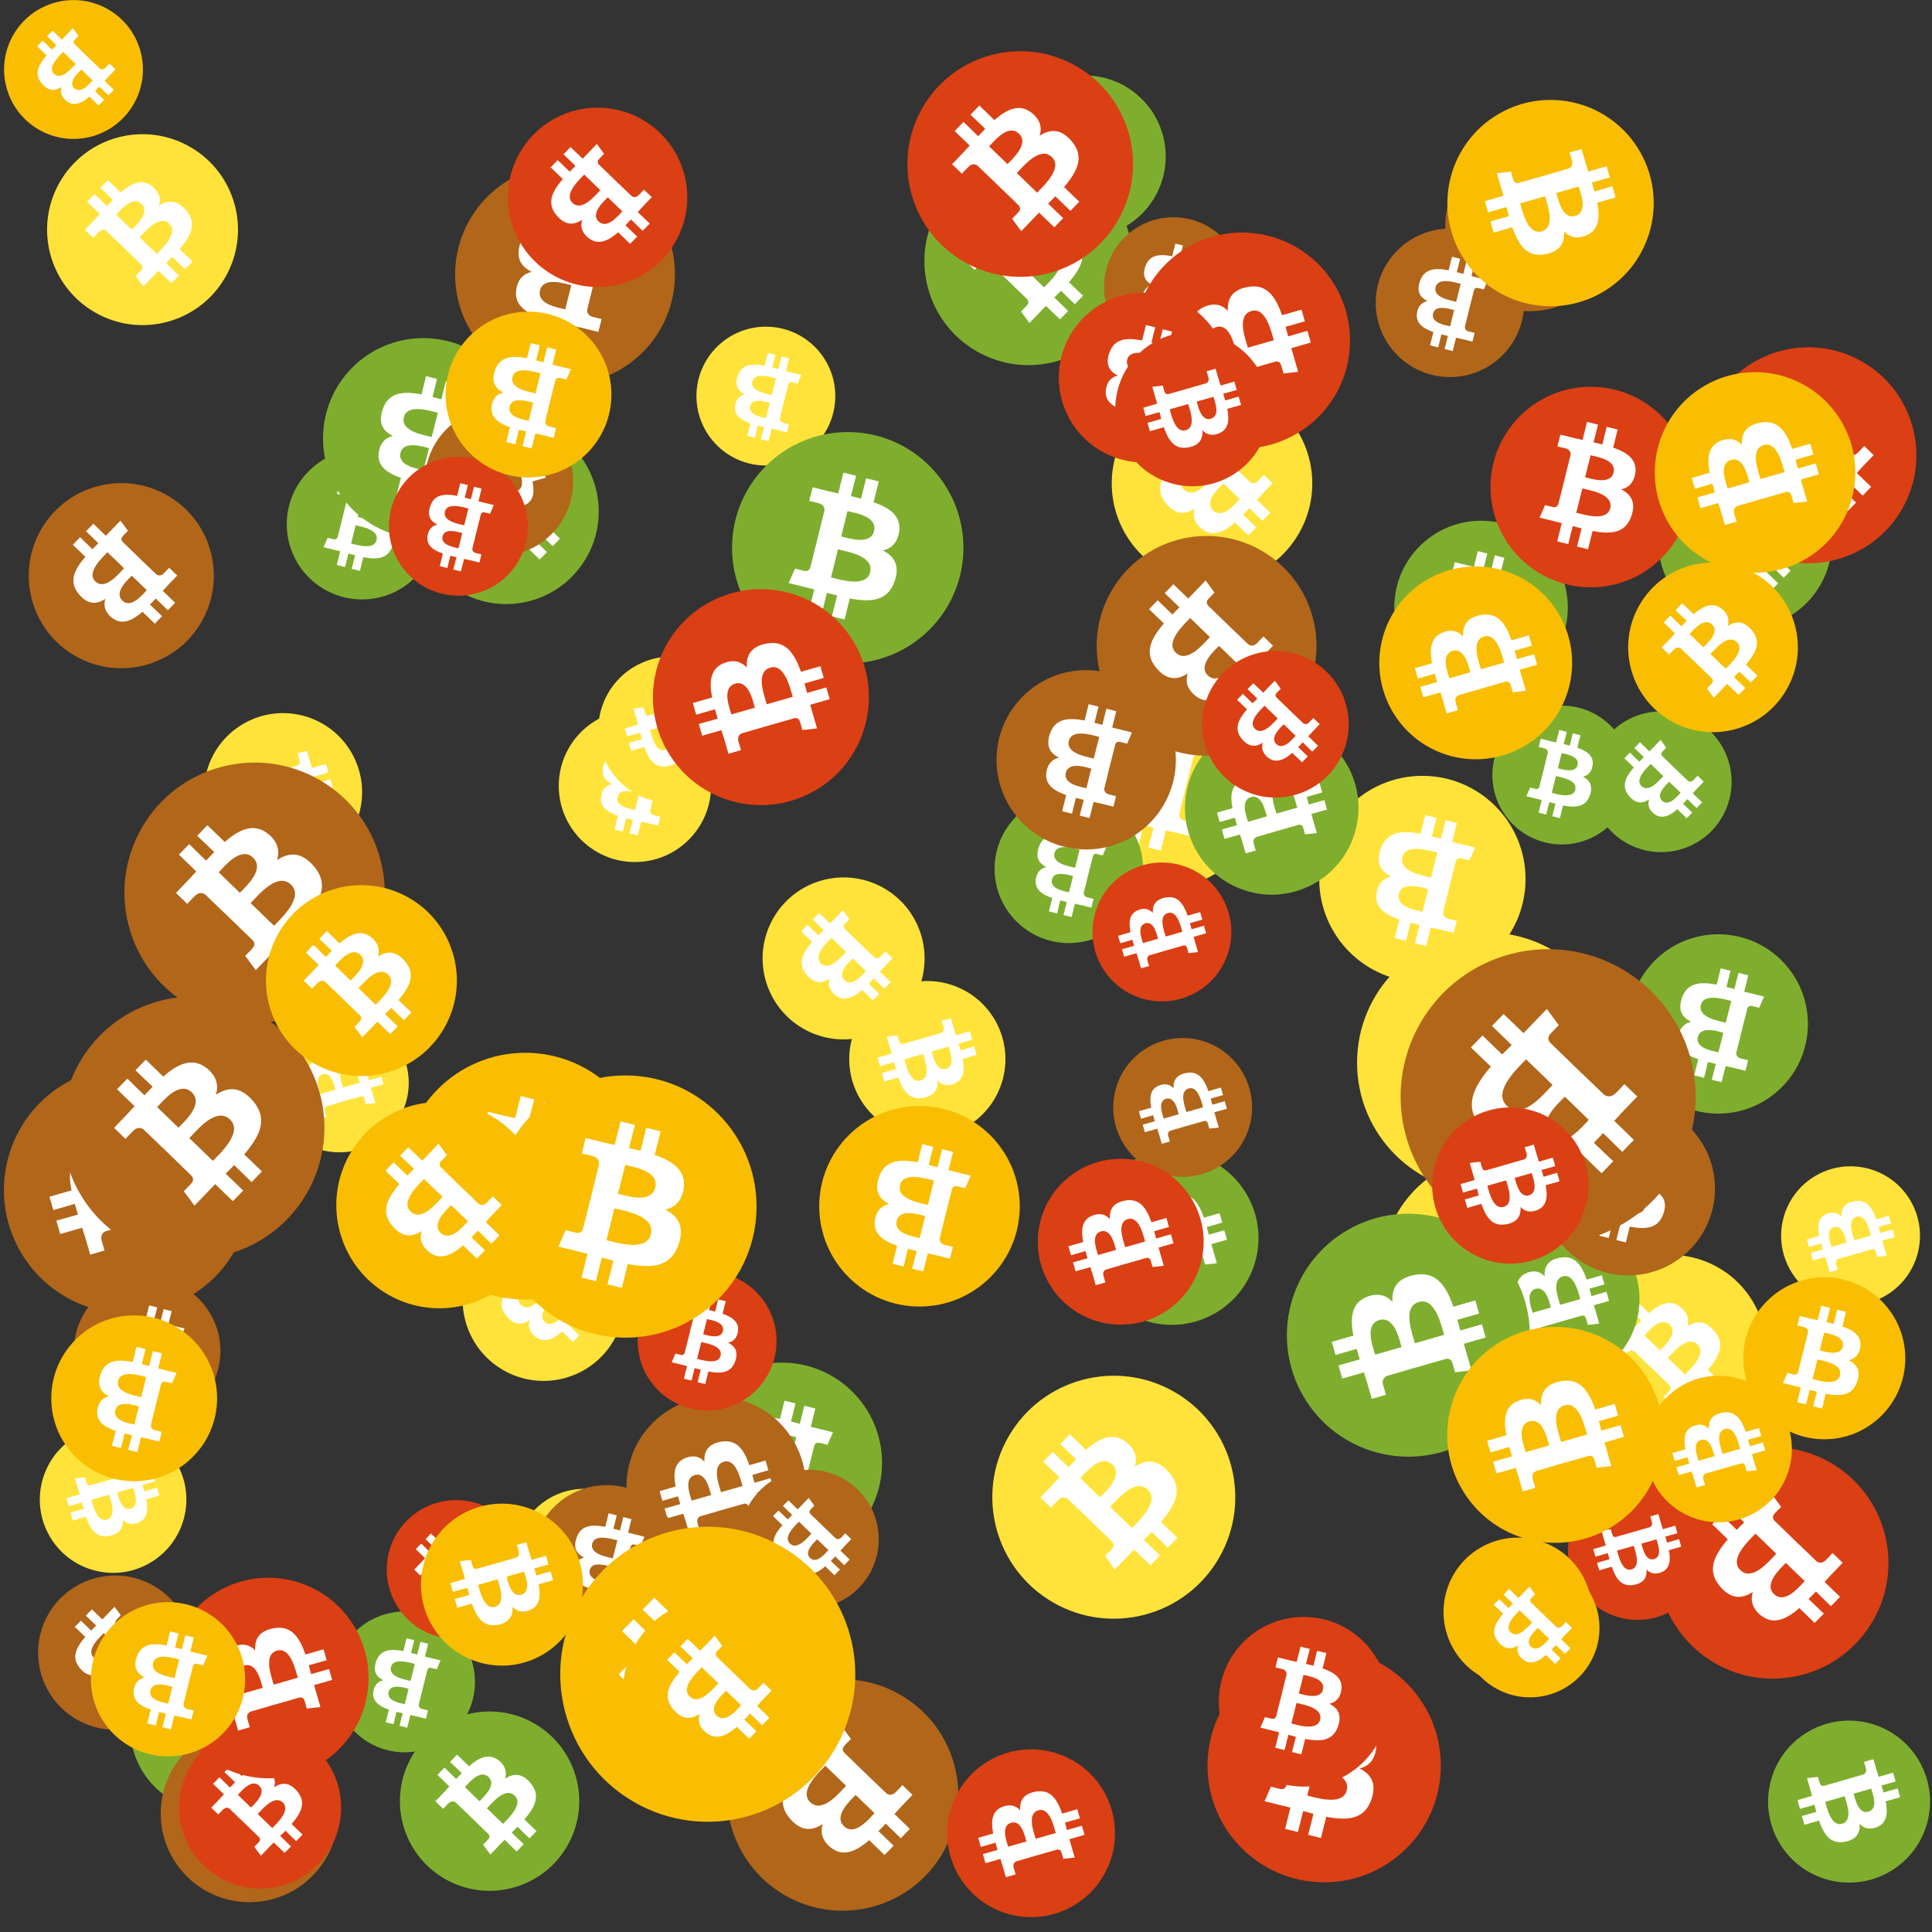 <svg viewBox="0 0 1024 1024"  xmlns="http://www.w3.org/2000/svg">
<rect x="0" y="0" width="1024" height="1024" fill="#333333" stroke="none"/>
<defs>
 <g id="asset1506" desc="Material Icons (Apache 2.0)/Logos/Bitcoin Logo">
  <path d="M738 439 c10 -68 -42 -105 -113 -129 l23 -92 -56 -14 -22 90 c-15 -4 -30 -7 -45 -11 l23 -90 -56 -14 -23 92 c-12 -3 -24 -6 -36 -8 l0 0 -77 -19 -15 60 c0 0 42 10 41 10 23 6 27 21 26 33 l-26 105 c2 0 4 1 6 2 -2 0 -4 -1 -6 -1 l-37 147 c-3 7 -10 17 -26 13 1 1 -41 -10 -41 -10 l-28 64 73 18 c14 3 27 7 40 10 l-23 93 56 14 23 -92 c15 4 30 8 45 12 l-23 92 56 14 23 -93 c96 18 168 11 198 -76 24 -70 -1 -110 -52 -136 37 -8 64 -33 72 -82 l0 0 zm-128 180 c-17 70 -135 32 -173 23 l31 -124 c38 10 160 28 142 101 zm17 -181 c-16 63 -114 31 -145 23 l28 -112 c32 8 134 23 117 89 l0 0 z" />
 </g>
<g id="asset1506_coin"><circle cx="511" cy="511" r="511" /><use href="#asset1506" fill="#FFF"/></g><g id="bitcoinArt62">
<use href="#asset1506_coin" fill="#FFE33A" transform="translate(944,618) scale(0.072, 0.072) rotate(240, 512, 512)" />
<use href="#asset1506_coin" fill="#FFE33A" transform="translate(404,465) scale(0.084, 0.084) rotate(840, 512, 512)" />
<use href="#asset1506_coin" fill="#FFE33A" transform="translate(732,612) scale(0.121, 0.121) rotate(1560, 512, 512)" />
<use href="#asset1506_coin" fill="#FFE33A" transform="translate(296,376) scale(0.079, 0.079) rotate(1260, 512, 512)" />
<use href="#asset1506_coin" fill="#FFE33A" transform="translate(553,352) scale(0.117, 0.117) rotate(1620, 512, 512)" />
<use href="#asset1506_coin" fill="#FFE33A" transform="translate(369,173) scale(0.072, 0.072) rotate(900, 512, 512)" />
<use href="#asset1506_coin" fill="#FFE33A" transform="translate(25,71) scale(0.099, 0.099) rotate(1020, 512, 512)" />
<use href="#asset1506_coin" fill="#FFE33A" transform="translate(526,729) scale(0.126, 0.126) rotate(3540, 512, 512)" />
<use href="#asset1506_coin" fill="#FFE33A" transform="translate(21,756) scale(0.076, 0.076) rotate(1140, 512, 512)" />
<use href="#asset1506_coin" fill="#FFE33A" transform="translate(143,537) scale(0.072, 0.072) rotate(3120, 512, 512)" />
<use href="#asset1506_coin" fill="#FFE33A" transform="translate(108,378) scale(0.082, 0.082) rotate(1140, 512, 512)" />
<use href="#asset1506_coin" fill="#FFE33A" transform="translate(849,697) scale(0.072, 0.072) rotate(360, 512, 512)" />
<use href="#asset1506_coin" fill="#FFE33A" transform="translate(719,494) scale(0.135, 0.135) rotate(3420, 512, 512)" />
<use href="#asset1506_coin" fill="#FFE33A" transform="translate(273,789) scale(0.072, 0.072) rotate(3180, 512, 512)" />
<use href="#asset1506_coin" fill="#FFE33A" transform="translate(241,583) scale(0.102, 0.102) rotate(1620, 512, 512)" />
<use href="#asset1506_coin" fill="#FFE33A" transform="translate(589,203) scale(0.104, 0.104) rotate(2640, 512, 512)" />
<use href="#asset1506_coin" fill="#FFE33A" transform="translate(377,889) scale(0.074, 0.074) rotate(2520, 512, 512)" />
<use href="#asset1506_coin" fill="#FFE33A" transform="translate(699,411) scale(0.107, 0.107) rotate(180, 512, 512)" />
<use href="#asset1506_coin" fill="#FFE33A" transform="translate(450,520) scale(0.081, 0.081) rotate(1860, 512, 512)" />
<use href="#asset1506_coin" fill="#FFE33A" transform="translate(317,348) scale(0.076, 0.076) rotate(1140, 512, 512)" />
<use href="#asset1506_coin" fill="#FFE33A" transform="translate(835,665) scale(0.099, 0.099) rotate(2100, 512, 512)" />
<use href="#asset1506_coin" fill="#FFE33A" transform="translate(245,646) scale(0.084, 0.084) rotate(1200, 512, 512)" />
<use href="#asset1506_coin" fill="#7FAE2E" transform="translate(863,495) scale(0.093, 0.093) rotate(180, 512, 512)" />
<use href="#asset1506_coin" fill="#7FAE2E" transform="translate(69,871) scale(0.087, 0.087) rotate(1020, 512, 512)" />
<use href="#asset1506_coin" fill="#7FAE2E" transform="translate(628,382) scale(0.090, 0.090) rotate(1680, 512, 512)" />
<use href="#asset1506_coin" fill="#7FAE2E" transform="translate(177,854) scale(0.073, 0.073) rotate(3420, 512, 512)" />
<use href="#asset1506_coin" fill="#7FAE2E" transform="translate(152,238) scale(0.078, 0.078) rotate(3240, 512, 512)" />
<use href="#asset1506_coin" fill="#7FAE2E" transform="translate(527,421) scale(0.077, 0.077) rotate(1620, 512, 512)" />
<use href="#asset1506_coin" fill="#7FAE2E" transform="translate(937,912) scale(0.084, 0.084) rotate(60, 512, 512)" />
<use href="#asset1506_coin" fill="#7FAE2E" transform="translate(879,241) scale(0.090, 0.090) rotate(2460, 512, 512)" />
<use href="#asset1506_coin" fill="#7FAE2E" transform="translate(207,604) scale(0.072, 0.072) rotate(300, 512, 512)" />
<use href="#asset1506_coin" fill="#7FAE2E" transform="translate(780,644) scale(0.087, 0.087) rotate(240, 512, 512)" />
<use href="#asset1506_coin" fill="#7FAE2E" transform="translate(575,610) scale(0.090, 0.090) rotate(960, 512, 512)" />
<use href="#asset1506_coin" fill="#7FAE2E" transform="translate(682,643) scale(0.126, 0.126) rotate(1680, 512, 512)" />
<use href="#asset1506_coin" fill="#7FAE2E" transform="translate(791,374) scale(0.072, 0.072) rotate(360, 512, 512)" />
<use href="#asset1506_coin" fill="#7FAE2E" transform="translate(739,276) scale(0.090, 0.090) rotate(0, 512, 512)" />
<use href="#asset1506_coin" fill="#7FAE2E" transform="translate(212,907) scale(0.093, 0.093) rotate(3540, 512, 512)" />
<use href="#asset1506_coin" fill="#7FAE2E" transform="translate(219,222) scale(0.096, 0.096) rotate(2640, 512, 512)" />
<use href="#asset1506_coin" fill="#7FAE2E" transform="translate(171,179) scale(0.104, 0.104) rotate(900, 512, 512)" />
<use href="#asset1506_coin" fill="#7FAE2E" transform="translate(843,377) scale(0.073, 0.073) rotate(120, 512, 512)" />
<use href="#asset1506_coin" fill="#7FAE2E" transform="translate(532,40) scale(0.084, 0.084) rotate(2160, 512, 512)" />
<use href="#asset1506_coin" fill="#7FAE2E" transform="translate(490,83) scale(0.108, 0.108) rotate(1740, 512, 512)" />
<use href="#asset1506_coin" fill="#7FAE2E" transform="translate(361,722) scale(0.104, 0.104) rotate(2340, 512, 512)" />
<use href="#asset1506_coin" fill="#7FAE2E" transform="translate(388,229) scale(0.120, 0.120) rotate(720, 512, 512)" />
<use href="#asset1506_coin" fill="#B1661A" transform="translate(766,75) scale(0.088, 0.088) rotate(0, 512, 512)" />
<use href="#asset1506_coin" fill="#B1661A" transform="translate(2,565) scale(0.128, 0.128) rotate(600, 512, 512)" />
<use href="#asset1506_coin" fill="#B1661A" transform="translate(528,355) scale(0.093, 0.093) rotate(1980, 512, 512)" />
<use href="#asset1506_coin" fill="#B1661A" transform="translate(590,550) scale(0.072, 0.072) rotate(2400, 512, 512)" />
<use href="#asset1506_coin" fill="#B1661A" transform="translate(20,835) scale(0.080, 0.080) rotate(2280, 512, 512)" />
<use href="#asset1506_coin" fill="#B1661A" transform="translate(817,584) scale(0.090, 0.090) rotate(1800, 512, 512)" />
<use href="#asset1506_coin" fill="#B1661A" transform="translate(729,121) scale(0.077, 0.077) rotate(2340, 512, 512)" />
<use href="#asset1506_coin" fill="#B1661A" transform="translate(332,740) scale(0.093, 0.093) rotate(240, 512, 512)" />
<use href="#asset1506_coin" fill="#B1661A" transform="translate(282,787) scale(0.077, 0.077) rotate(3420, 512, 512)" />
<use href="#asset1506_coin" fill="#B1661A" transform="translate(385,890) scale(0.120, 0.120) rotate(120, 512, 512)" />
<use href="#asset1506_coin" fill="#B1661A" transform="translate(15,256) scale(0.096, 0.096) rotate(1200, 512, 512)" />
<use href="#asset1506_coin" fill="#B1661A" transform="translate(392,779) scale(0.072, 0.072) rotate(120, 512, 512)" />
<use href="#asset1506_coin" fill="#B1661A" transform="translate(225,216) scale(0.077, 0.077) rotate(60, 512, 512)" />
<use href="#asset1506_coin" fill="#B1661A" transform="translate(581,284) scale(0.114, 0.114) rotate(2280, 512, 512)" />
<use href="#asset1506_coin" fill="#B1661A" transform="translate(606,159) scale(0.072, 0.072) rotate(1320, 512, 512)" />
<use href="#asset1506_coin" fill="#B1661A" transform="translate(585,115) scale(0.072, 0.072) rotate(2340, 512, 512)" />
<use href="#asset1506_coin" fill="#B1661A" transform="translate(39,677) scale(0.076, 0.076) rotate(1980, 512, 512)" />
<use href="#asset1506_coin" fill="#B1661A" transform="translate(742,503) scale(0.153, 0.153) rotate(1560, 512, 512)" />
<use href="#asset1506_coin" fill="#B1661A" transform="translate(33,528) scale(0.136, 0.136) rotate(660, 512, 512)" />
<use href="#asset1506_coin" fill="#B1661A" transform="translate(66,404) scale(0.135, 0.135) rotate(2100, 512, 512)" />
<use href="#asset1506_coin" fill="#B1661A" transform="translate(241,87) scale(0.114, 0.114) rotate(900, 512, 512)" />
<use href="#asset1506_coin" fill="#B1661A" transform="translate(85,914) scale(0.092, 0.092) rotate(540, 512, 512)" />
<use href="#asset1506_coin" fill="#DB3F14" transform="translate(481,27) scale(0.117, 0.117) rotate(2820, 512, 512)" />
<use href="#asset1506_coin" fill="#DB3F14" transform="translate(637,345) scale(0.076, 0.076) rotate(1920, 512, 512)" />
<use href="#asset1506_coin" fill="#DB3F14" transform="translate(878,767) scale(0.120, 0.120) rotate(840, 512, 512)" />
<use href="#asset1506_coin" fill="#DB3F14" transform="translate(95,915) scale(0.084, 0.084) rotate(300, 512, 512)" />
<use href="#asset1506_coin" fill="#DB3F14" transform="translate(502,927) scale(0.087, 0.087) rotate(3120, 512, 512)" />
<use href="#asset1506_coin" fill="#DB3F14" transform="translate(759,587) scale(0.081, 0.081) rotate(1140, 512, 512)" />
<use href="#asset1506_coin" fill="#DB3F14" transform="translate(205,795) scale(0.072, 0.072) rotate(2820, 512, 512)" />
<use href="#asset1506_coin" fill="#DB3F14" transform="translate(550,614) scale(0.086, 0.086) rotate(3120, 512, 512)" />
<use href="#asset1506_coin" fill="#DB3F14" transform="translate(901,184) scale(0.112, 0.112) rotate(2280, 512, 512)" />
<use href="#asset1506_coin" fill="#DB3F14" transform="translate(206,242) scale(0.072, 0.072) rotate(2340, 512, 512)" />
<use href="#asset1506_coin" fill="#DB3F14" transform="translate(601,123) scale(0.112, 0.112) rotate(600, 512, 512)" />
<use href="#asset1506_coin" fill="#DB3F14" transform="translate(561,155) scale(0.088, 0.088) rotate(3420, 512, 512)" />
<use href="#asset1506_coin" fill="#DB3F14" transform="translate(640,874) scale(0.121, 0.121) rotate(2160, 512, 512)" />
<use href="#asset1506_coin" fill="#DB3F14" transform="translate(790,205) scale(0.104, 0.104) rotate(1080, 512, 512)" />
<use href="#asset1506_coin" fill="#DB3F14" transform="translate(591,176) scale(0.080, 0.080) rotate(2580, 512, 512)" />
<use href="#asset1506_coin" fill="#DB3F14" transform="translate(269,57) scale(0.093, 0.093) rotate(120, 512, 512)" />
<use href="#asset1506_coin" fill="#DB3F14" transform="translate(338,674) scale(0.072, 0.072) rotate(0, 512, 512)" />
<use href="#asset1506_coin" fill="#DB3F14" transform="translate(646,857) scale(0.088, 0.088) rotate(1080, 512, 512)" />
<use href="#asset1506_coin" fill="#DB3F14" transform="translate(831,785) scale(0.072, 0.072) rotate(1860, 512, 512)" />
<use href="#asset1506_coin" fill="#DB3F14" transform="translate(346,312) scale(0.112, 0.112) rotate(2040, 512, 512)" />
<use href="#asset1506_coin" fill="#DB3F14" transform="translate(89,836) scale(0.104, 0.104) rotate(240, 512, 512)" />
<use href="#asset1506_coin" fill="#DB3F14" transform="translate(579,457) scale(0.072, 0.072) rotate(1680, 512, 512)" />
<use href="#asset1506_coin" fill="#F9BE02" transform="translate(872,729) scale(0.076, 0.076) rotate(2760, 512, 512)" />
<use href="#asset1506_coin" fill="#F9BE02" transform="translate(767,703) scale(0.112, 0.112) rotate(600, 512, 512)" />
<use href="#asset1506_coin" fill="#F9BE02" transform="translate(731,300) scale(0.100, 0.100) rotate(2760, 512, 512)" />
<use href="#asset1506_coin" fill="#F9BE02" transform="translate(765,815) scale(0.077, 0.077) rotate(2580, 512, 512)" />
<use href="#asset1506_coin" fill="#F9BE02" transform="translate(213,558) scale(0.128, 0.128) rotate(3240, 512, 512)" />
<use href="#asset1506_coin" fill="#F9BE02" transform="translate(924,677) scale(0.084, 0.084) rotate(2160, 512, 512)" />
<use href="#asset1506_coin" fill="#F9BE02" transform="translate(223,797) scale(0.084, 0.084) rotate(420, 512, 512)" />
<use href="#asset1506_coin" fill="#F9BE02" transform="translate(877,197) scale(0.104, 0.104) rotate(3480, 512, 512)" />
<use href="#asset1506_coin" fill="#F9BE02" transform="translate(434,586) scale(0.104, 0.104) rotate(1260, 512, 512)" />
<use href="#asset1506_coin" fill="#F9BE02" transform="translate(767,53) scale(0.107, 0.107) rotate(2220, 512, 512)" />
<use href="#asset1506_coin" fill="#F9BE02" transform="translate(48,849) scale(0.080, 0.080) rotate(2340, 512, 512)" />
<use href="#asset1506_coin" fill="#F9BE02" transform="translate(356,873) scale(0.072, 0.072) rotate(2220, 512, 512)" />
<use href="#asset1506_coin" fill="#F9BE02" transform="translate(297,809) scale(0.153, 0.153) rotate(1740, 512, 512)" />
<use href="#asset1506_coin" fill="#F9BE02" transform="translate(863,298) scale(0.088, 0.088) rotate(2460, 512, 512)" />
<use href="#asset1506_coin" fill="#F9BE02" transform="translate(330,847) scale(0.096, 0.096) rotate(840, 512, 512)" />
<use href="#asset1506_coin" fill="#F9BE02" transform="translate(262,570) scale(0.136, 0.136) rotate(1440, 512, 512)" />
<use href="#asset1506_coin" fill="#F9BE02" transform="translate(774,826) scale(0.072, 0.072) rotate(120, 512, 512)" />
<use href="#asset1506_coin" fill="#F9BE02" transform="translate(27,697) scale(0.086, 0.086) rotate(1980, 512, 512)" />
<use href="#asset1506_coin" fill="#F9BE02" transform="translate(141,469) scale(0.099, 0.099) rotate(300, 512, 512)" />
<use href="#asset1506_coin" fill="#F9BE02" transform="translate(2,0) scale(0.072, 0.072) rotate(120, 512, 512)" />
<use href="#asset1506_coin" fill="#F9BE02" transform="translate(178,584) scale(0.107, 0.107) rotate(2640, 512, 512)" />
<use href="#asset1506_coin" fill="#F9BE02" transform="translate(236,165) scale(0.086, 0.086) rotate(900, 512, 512)" />
</g>
</defs>
<use href="#bitcoinArt62" />
</svg>
